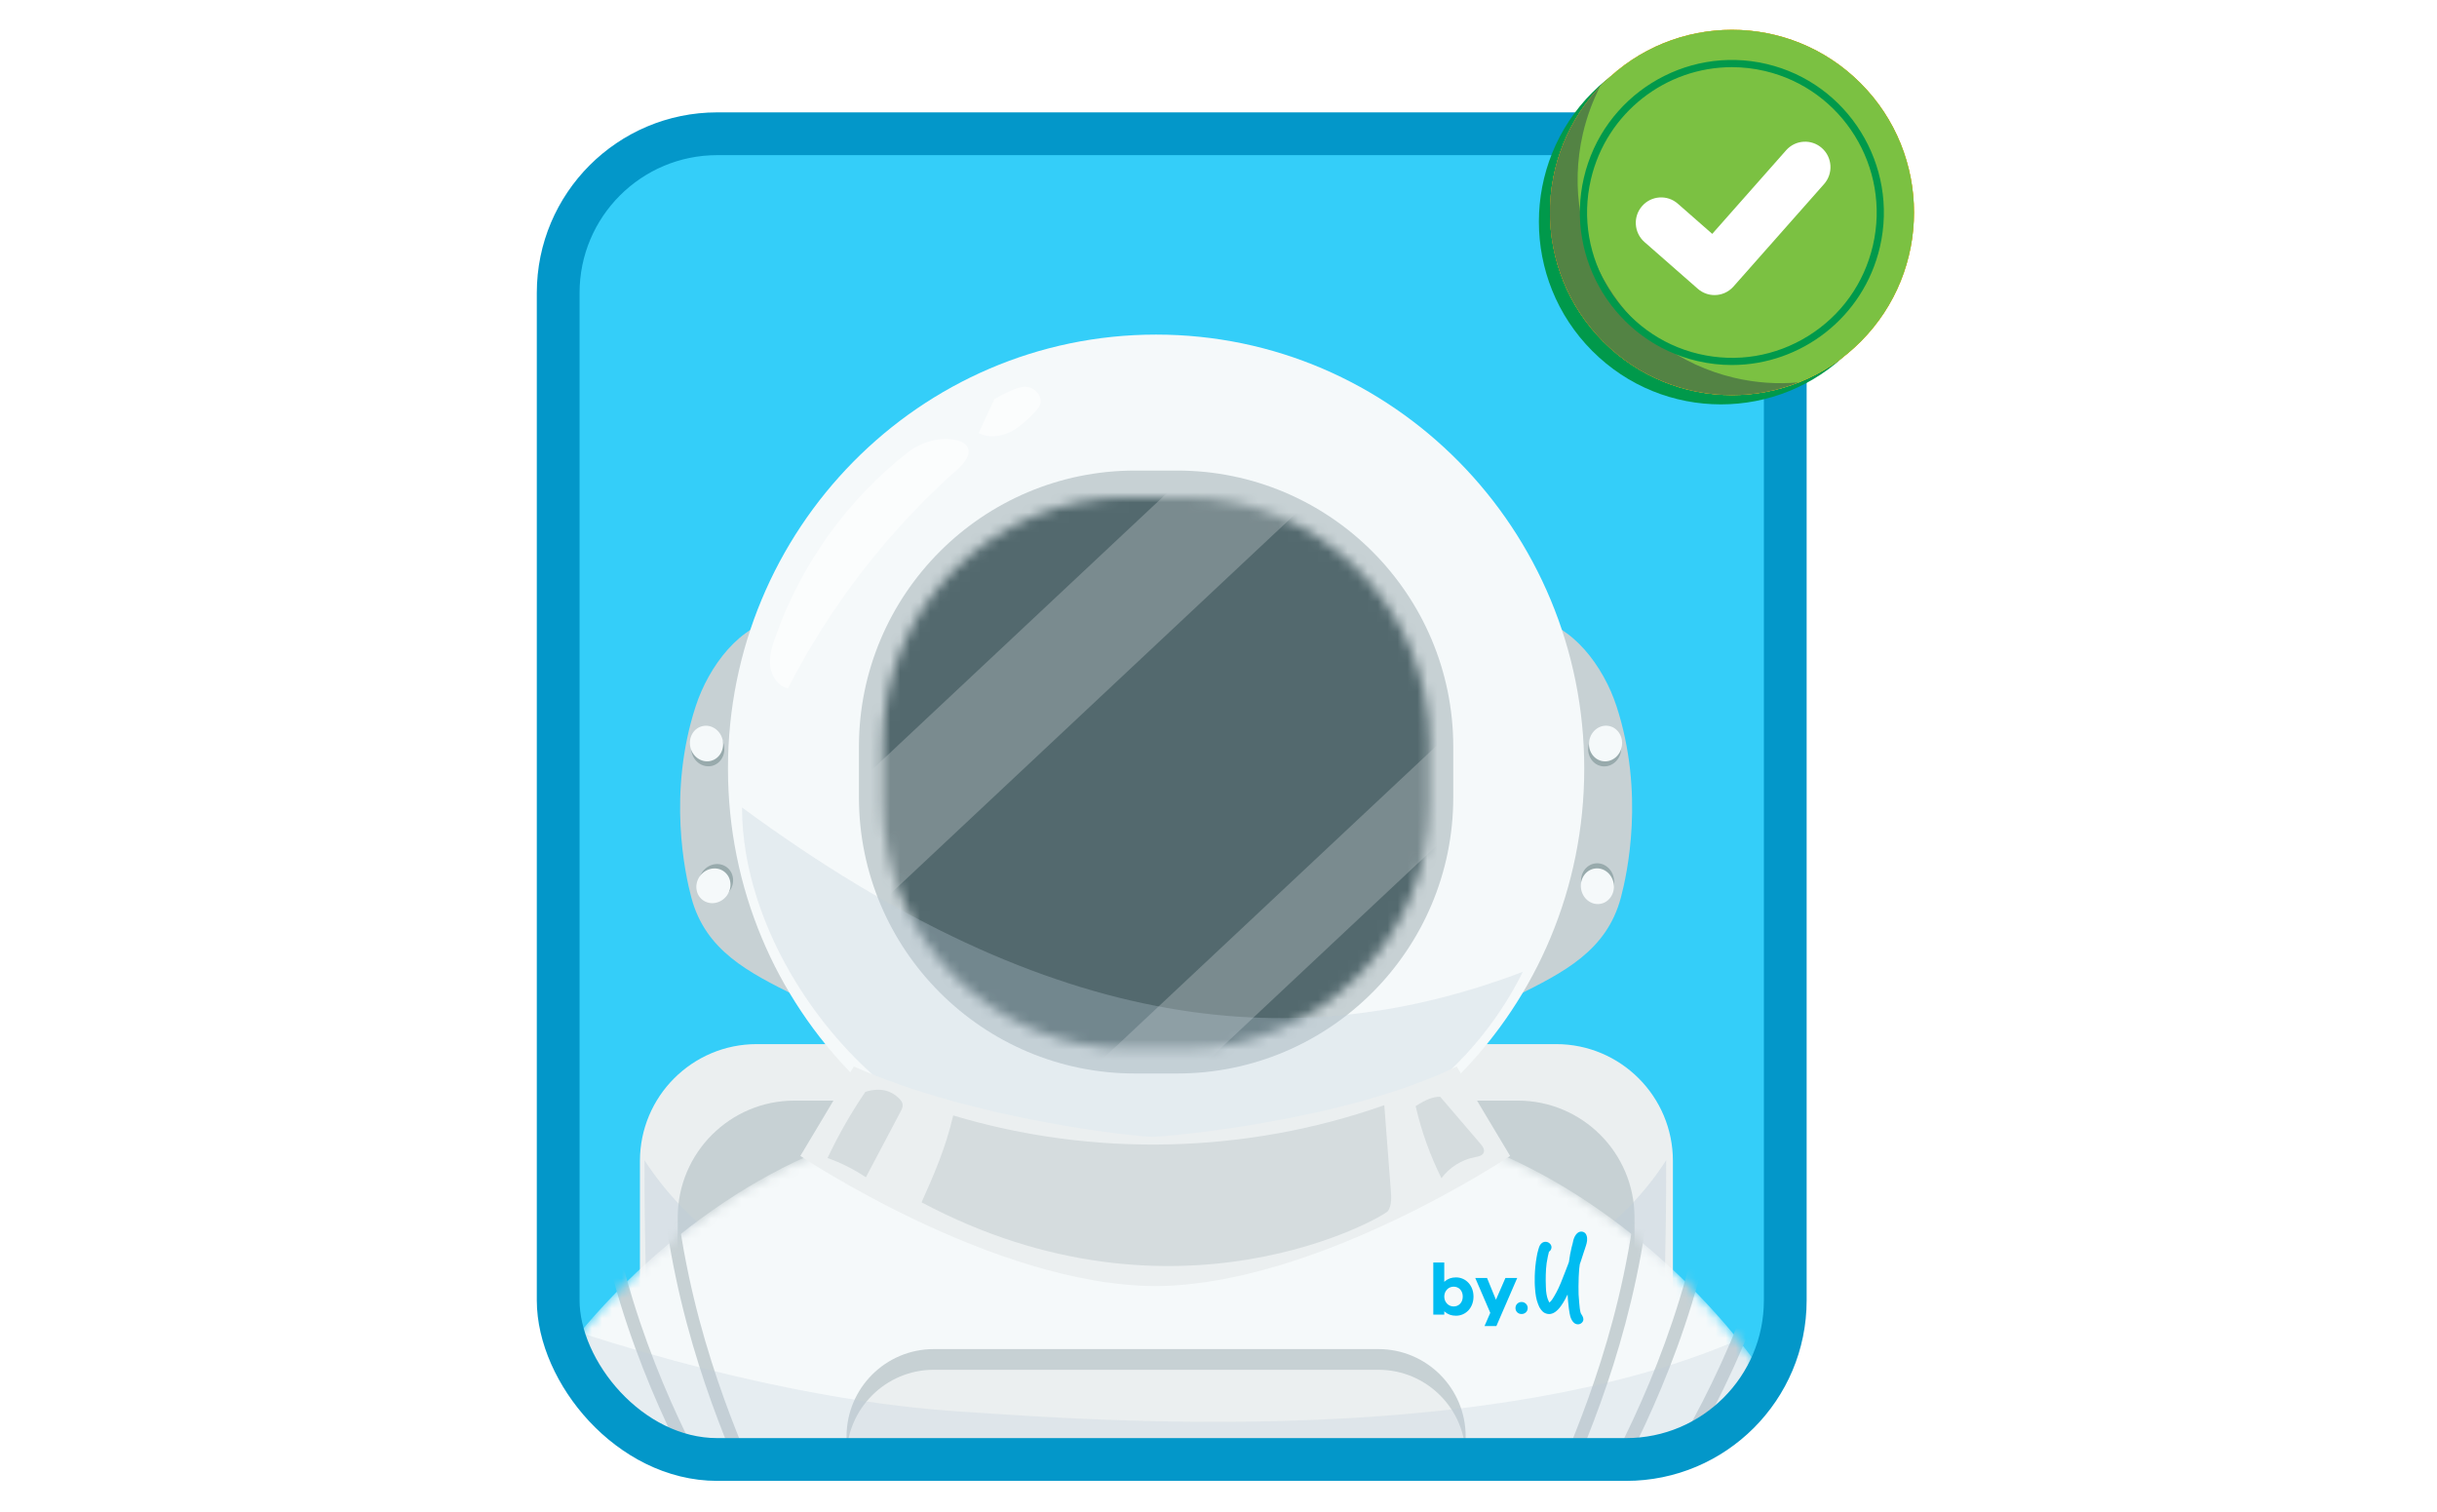 <svg width="245" height="152" viewBox="0 0 245 152" fill="none" xmlns="http://www.w3.org/2000/svg">
<g clip-path="url(#clip0_861_11732)">
<g clip-path="url(#clip1_861_11732)">
<g filter="url(#filter0_d_861_11732)">
<g clip-path="url(#clip2_861_11732)">
<rect x="62.116" y="7.445" width="123.362" height="133.275" rx="16" fill="#34CEF9"/>
<path d="M162.439 98.962H82.079C75.593 98.962 70.335 104.223 70.335 110.713V127.349C70.335 133.839 75.593 139.099 82.079 139.099H162.439C168.925 139.099 174.184 133.839 174.184 127.349V110.713C174.184 104.223 168.925 98.962 162.439 98.962Z" fill="#EBEFF0"/>
<path d="M158.58 104.64H85.877C79.391 104.64 74.133 109.901 74.133 116.39V127.348C74.133 133.838 79.391 139.099 85.877 139.099H158.58C165.066 139.099 170.324 133.838 170.324 127.348V116.39C170.324 109.901 165.066 104.64 158.58 104.64Z" fill="#C7D1D4"/>
<g style="mix-blend-mode:multiply" opacity="0.4">
<path d="M70.795 110.64C72.973 114.002 75.811 116.924 79.09 119.185L73.755 122.911C72.916 123.497 71.98 124.112 70.962 124.013C70.871 119.606 70.777 115.2 70.795 110.64Z" fill="#BDCCD9"/>
<path d="M173.507 110.64C171.329 114.002 168.491 116.924 165.212 119.185L170.547 122.911C171.386 123.497 172.322 124.112 173.34 124.013C173.431 119.606 173.525 115.2 173.507 110.64Z" fill="#BDCCD9"/>
</g>
<path d="M160.042 56.216C164.038 56.698 167.215 61.005 168.517 65.002C171.363 73.726 169.589 81.847 168.954 84.228C167.526 89.59 163.201 91.748 158.412 94.132C161.658 81.997 160.042 69.1 160.039 56.216H160.042Z" fill="#C7D1D4"/>
<path d="M84.415 56.216C80.419 56.698 77.241 61.005 75.939 65.002C73.094 73.726 74.867 81.847 75.502 84.228C76.93 89.59 81.256 91.748 86.044 94.132C82.799 81.997 84.415 69.1 84.417 56.216H84.415Z" fill="#C7D1D4"/>
<path opacity="0.73" d="M168.961 69.551C169.14 68.575 168.554 67.649 167.652 67.483C166.75 67.317 165.873 67.975 165.694 68.951C165.515 69.928 166.101 70.853 167.003 71.019C167.905 71.185 168.782 70.528 168.961 69.551Z" fill="#869B9E"/>
<path d="M169.044 69.045C169.223 68.068 168.637 67.142 167.735 66.977C166.833 66.811 165.956 67.468 165.777 68.445C165.598 69.421 166.184 70.347 167.086 70.513C167.988 70.678 168.865 70.021 169.044 69.045Z" fill="#F5F9FA"/>
<path opacity="0.73" d="M166.869 84.358C167.777 84.225 168.395 83.32 168.251 82.338C168.107 81.356 167.254 80.668 166.347 80.801C165.44 80.935 164.821 81.839 164.965 82.821C165.109 83.804 165.962 84.492 166.869 84.358Z" fill="#869B9E"/>
<path d="M166.852 84.868C167.759 84.735 168.378 83.83 168.233 82.848C168.089 81.866 167.237 81.178 166.329 81.311C165.422 81.445 164.803 82.349 164.947 83.331C165.092 84.313 165.944 85.001 166.852 84.868Z" fill="#F5F9FA"/>
<path opacity="0.73" d="M77.589 70.987C78.48 70.763 79.005 69.8 78.762 68.837C78.52 67.875 77.601 67.277 76.71 67.502C75.82 67.726 75.294 68.689 75.537 69.652C75.78 70.614 76.699 71.212 77.589 70.987Z" fill="#869B9E"/>
<path d="M77.467 70.488C78.357 70.264 78.883 69.301 78.64 68.338C78.397 67.376 77.478 66.778 76.588 67.003C75.697 67.227 75.172 68.19 75.415 69.153C75.657 70.115 76.576 70.713 77.467 70.488Z" fill="#F5F9FA"/>
<path opacity="0.73" d="M79.308 83.63C79.912 82.847 79.81 81.756 79.08 81.191C78.349 80.627 77.268 80.803 76.664 81.585C76.06 82.367 76.162 83.459 76.892 84.024C77.623 84.588 78.704 84.412 79.308 83.63Z" fill="#869B9E"/>
<path d="M79.044 84.07C79.648 83.287 79.545 82.196 78.815 81.631C78.085 81.067 77.003 81.243 76.399 82.025C75.795 82.807 75.897 83.899 76.628 84.464C77.358 85.028 78.44 84.852 79.044 84.07Z" fill="#F5F9FA"/>
<mask id="mask0_861_11732" style="mask-type:luminance" maskUnits="userSpaceOnUse" x="56" y="106" width="132" height="34">
<path d="M155.078 109.308C147.288 106.317 127.112 106.683 122.227 107.058C117.342 106.683 97.166 106.317 89.376 109.308C76.776 114.146 63.829 125.629 56.849 139.099H187.605C180.623 125.629 167.678 114.143 155.078 109.308Z" fill="white"/>
</mask>
<g mask="url(#mask0_861_11732)">
<path d="M155.079 109.308C147.289 106.318 127.113 106.684 122.228 107.058C117.343 106.684 97.168 106.318 89.377 109.308C76.778 114.146 63.83 125.63 56.85 139.1H187.606C180.624 125.63 167.679 114.144 155.079 109.308Z" fill="#F5F9FA"/>
<path d="M144.574 129.62H99.882C95.036 129.62 91.108 133.55 91.108 138.398V155.301C91.108 160.149 95.036 164.079 99.882 164.079H144.574C149.42 164.079 153.348 160.149 153.348 155.301V138.398C153.348 133.55 149.42 129.62 144.574 129.62Z" fill="#C7D1D4"/>
<path d="M144.574 131.7H99.882C95.036 131.7 91.108 135.63 91.108 140.479V157.381C91.108 162.229 95.036 166.159 99.882 166.159H144.574C149.42 166.159 153.348 162.229 153.348 157.381V140.479C153.348 135.63 149.42 131.7 144.574 131.7Z" fill="#EBEFF0"/>
<path d="M82.42 147.065C82.172 146.33 81.693 145.22 81.086 143.818C78.5 137.826 73.686 126.677 72.43 112.307L73.733 112.189C74.97 126.342 79.729 137.365 82.287 143.287C82.904 144.718 83.393 145.845 83.66 146.633L82.423 147.065H82.42Z" fill="#C7D1D4"/>
<path d="M78.979 148.747C78.665 148.035 78.09 146.976 77.363 145.636C74.256 139.906 68.469 129.238 65.942 115.041L67.229 114.806C69.716 128.788 75.435 139.333 78.508 144.995C79.251 146.363 79.837 147.444 80.171 148.203L78.979 148.744V148.747Z" fill="#C7D1D4"/>
<path d="M74.897 150.16C74.528 149.477 73.872 148.467 73.04 147.19C69.489 141.73 62.878 131.567 59.238 117.624L60.501 117.284C64.086 131.02 70.621 141.065 74.131 146.46C74.978 147.763 75.647 148.792 76.042 149.522L74.897 150.157V150.16Z" fill="#C7D1D4"/>
<path d="M162.035 147.065C162.284 146.33 162.762 145.22 163.369 143.818C165.955 137.826 170.77 126.677 172.025 112.307L170.723 112.189C169.486 126.342 164.726 137.365 162.169 143.287C161.552 144.718 161.063 145.845 160.796 146.633L162.033 147.065H162.035Z" fill="#C7D1D4"/>
<path d="M165.478 148.747C165.792 148.035 166.367 146.976 167.094 145.636C170.201 139.906 175.988 129.238 178.514 115.041L177.227 114.806C174.741 128.788 169.021 139.333 165.948 144.995C165.206 146.363 164.62 147.444 164.285 148.203L165.478 148.744V148.747Z" fill="#C7D1D4"/>
<path d="M169.561 150.16C169.93 149.477 170.586 148.467 171.418 147.19C174.969 141.73 181.58 131.567 185.22 117.624L183.957 117.284C180.372 131.02 173.837 141.065 170.327 146.46C169.48 147.763 168.81 148.792 168.416 149.522L169.561 150.157V150.16Z" fill="#C7D1D4"/>
<g style="mix-blend-mode:multiply" opacity="0.27">
<path d="M193.997 120.449C171.12 141.345 116.503 136.784 102.677 135.908C86.034 134.853 67.284 129.497 53.189 124.026C50.825 129.822 48.664 140.159 51.591 145.686C54.352 150.9 60.697 152.826 66.445 153.865C91.116 158.315 116.446 155.445 141.302 152.224C156.269 150.285 171.277 148.213 185.801 144.069C190.244 142.802 194.776 141.261 198.21 138.134C203.848 132.998 205.375 124.678 205.438 116.996" fill="#BDCCD9"/>
</g>
</g>
<path d="M122.227 114.891C145.999 114.891 165.27 95.359 165.27 71.264C165.27 47.169 145.999 27.636 122.227 27.636C98.456 27.636 79.185 47.169 79.185 71.264C79.185 95.359 98.456 114.891 122.227 114.891Z" fill="#F5F9FA"/>
<path d="M120.109 41.305H124.345C139.664 41.305 152.102 53.749 152.102 69.077V74.145C152.102 89.472 139.664 101.916 124.345 101.916H120.109C104.789 101.916 92.352 89.472 92.352 74.145V69.077C92.352 53.749 104.789 41.305 120.109 41.305Z" fill="#C7D1D4"/>
<mask id="mask1_861_11732" style="mask-type:luminance" maskUnits="userSpaceOnUse" x="94" y="43" width="56" height="57">
<path d="M124.975 43.974H119.48C105.82 43.974 94.747 55.054 94.747 68.721V74.674C94.747 88.341 105.82 99.42 119.48 99.42H124.975C138.635 99.42 149.709 88.341 149.709 74.674V68.721C149.709 55.054 138.635 43.974 124.975 43.974Z" fill="white"/>
</mask>
<g mask="url(#mask1_861_11732)">
<path d="M121.813 107.372C140.589 107.372 155.809 91.232 155.809 71.322C155.809 51.412 140.589 35.272 121.813 35.272C103.037 35.272 87.817 51.412 87.817 71.322C87.817 91.232 103.037 107.372 121.813 107.372Z" fill="#68797D"/>
<path style="mix-blend-mode:overlay" opacity="0.13" d="M121.813 107.372C140.589 107.372 155.809 91.232 155.809 71.322C155.809 51.412 140.589 35.272 121.813 35.272C103.037 35.272 87.817 51.412 87.817 71.322C87.817 91.232 103.037 107.372 121.813 107.372Z" fill="url(#paint0_linear_861_11732)"/>
<path d="M112.632 42.883C104.046 45.861 97.09 60.207 98.73 69.846C100.111 77.955 111.675 88.167 110.809 96.346C112.036 96.683 120.451 91.725 120.451 91.725C120.451 91.725 127.18 96.074 131.189 96.346C131.505 93.02 134.499 87.468 136.539 84.823C141.095 78.918 144.309 74.189 145.514 66.827C147.057 57.392 141.887 49.296 136.024 44.686C126.631 37.305 118.202 40.947 112.632 42.878V42.883Z" fill="#453034"/>
<path d="M114.1 91.089C114.026 97.162 113.718 103.235 113.174 109.279C119.947 110.802 128.556 109.698 128.556 109.698C128.556 109.698 127.787 96.199 128.083 90.061C123.893 90.673 119.646 90.854 114.102 91.087L114.1 91.089Z" fill="#E69470"/>
<path d="M128.208 99.457C118.796 99.76 115.007 94.954 114.089 92.581C118.909 91.424 123.637 91.874 128.49 90.893C128.409 93.347 128.014 96.108 128.208 99.457Z" fill="#C9734F"/>
<path d="M100.629 75.241C100.106 71.798 101.792 67.69 105.315 67.69C108.448 67.69 112.713 70.623 112.713 74.388C112.713 78.156 110.174 81.209 107.041 81.209C103.908 81.209 101.194 78.967 100.629 75.241Z" fill="#E69470"/>
<path d="M143.194 75.241C143.717 71.798 142.031 67.69 138.508 67.69C135.375 67.69 131.11 70.623 131.11 74.388C131.11 78.156 133.649 81.209 136.782 81.209C139.915 81.209 142.63 78.967 143.194 75.241Z" fill="#E69470"/>
<path d="M139.201 72.188C139.201 48.595 122.417 48.776 121.808 48.789C121.199 48.776 104.415 48.595 104.415 72.188C104.415 84.81 113.058 94.53 121.729 95.095C121.748 95.103 121.769 95.106 121.787 95.106C121.792 95.106 121.8 95.106 121.805 95.106C121.811 95.106 121.863 95.106 121.881 95.098C130.78 94.954 139.196 84.81 139.196 72.191L139.201 72.188Z" fill="#F7B388"/>
<path d="M104.196 73.611C106.85 69.297 109.97 65.27 113.485 61.625C114.086 61.002 114.756 60.359 115.611 60.218C116.296 60.105 116.986 60.335 117.64 60.571C125.632 63.433 133.624 67.512 138.501 74.467C138.828 69.108 137.293 63.653 134.22 59.252C133.271 57.892 132.162 56.615 130.789 55.683C128.205 53.93 124.947 53.561 121.829 53.394C120.174 53.305 118.477 53.266 116.897 53.776C113.903 54.746 111.881 57.496 110.242 60.184C107.951 63.941 105.99 67.9 104.196 73.611Z" fill="#E69470"/>
<path d="M128.156 72.594C128.503 72.594 128.784 72.038 128.784 71.353C128.784 70.668 128.503 70.113 128.156 70.113C127.809 70.113 127.528 70.668 127.528 71.353C127.528 72.038 127.809 72.594 128.156 72.594Z" fill="#5E331D"/>
<path d="M130.978 68.088C130.942 68.088 130.902 68.078 130.868 68.054C129.587 67.214 128.055 67.049 126.666 67.601C126.559 67.646 126.436 67.586 126.397 67.468C126.357 67.35 126.412 67.222 126.519 67.177C128.031 66.578 129.694 66.756 131.085 67.669C131.185 67.735 131.216 67.874 131.156 67.978C131.117 68.049 131.049 68.085 130.978 68.085V68.088Z" fill="#5E331D"/>
<path d="M115.661 72.594C116.008 72.594 116.289 72.038 116.289 71.353C116.289 70.668 116.008 70.113 115.661 70.113C115.315 70.113 115.034 70.668 115.034 71.353C115.034 72.038 115.315 72.594 115.661 72.594Z" fill="#5E331D"/>
<path d="M112.84 68.088C112.876 68.088 112.916 68.078 112.95 68.054C114.231 67.214 115.764 67.049 117.152 67.601C117.259 67.646 117.382 67.586 117.422 67.468C117.461 67.35 117.406 67.222 117.299 67.177C115.787 66.578 114.124 66.756 112.733 67.669C112.633 67.735 112.602 67.874 112.662 67.978C112.701 68.049 112.769 68.085 112.84 68.085V68.088Z" fill="#5E331D"/>
<path d="M121.199 80.027C120.916 80.027 120.642 80.019 120.412 79.998C120.299 79.988 120.213 79.886 120.218 79.763C120.315 77.458 120.584 75.032 121.089 71.9C121.11 71.777 121.217 71.696 121.332 71.717C121.447 71.738 121.523 71.856 121.502 71.979C121.018 74.99 120.752 77.343 120.647 79.564C121.395 79.603 122.394 79.546 122.742 79.483C122.857 79.462 122.964 79.543 122.985 79.666C123.006 79.789 122.928 79.904 122.815 79.928C122.499 79.988 121.829 80.03 121.199 80.03V80.027Z" fill="#A65021"/>
<mask id="mask2_861_11732" style="mask-type:luminance" maskUnits="userSpaceOnUse" x="115" y="82" width="13" height="6">
<path d="M127.055 82.825C127.816 82.754 126.626 87.04 122.602 87.751C121.796 87.895 121.148 87.72 120.35 87.524C116.176 86.495 115.355 82.631 116.161 82.631C116.966 82.631 126.088 82.913 127.055 82.825Z" fill="white"/>
</mask>
<g mask="url(#mask2_861_11732)">
<path d="M127.056 82.825C127.817 82.754 126.627 87.04 122.602 87.751C121.797 87.895 121.148 87.72 120.35 87.524C116.177 86.495 115.356 82.631 116.161 82.631C116.967 82.631 126.088 82.913 127.056 82.825Z" fill="white"/>
<path d="M120.228 85.287H120.22C118.269 85.198 116.303 84.991 114.378 84.675C114.292 84.662 114.234 84.575 114.247 84.481C114.26 84.387 114.341 84.327 114.428 84.34C116.342 84.656 118.295 84.86 120.233 84.949C120.319 84.952 120.387 85.033 120.385 85.125C120.382 85.216 120.312 85.287 120.228 85.287Z" fill="#AD9593"/>
<path d="M123.157 85.287H123.165C125.116 85.198 127.082 84.991 129.007 84.675C129.093 84.662 129.151 84.575 129.138 84.481C129.125 84.387 129.044 84.327 128.957 84.34C127.043 84.656 125.09 84.86 123.152 84.949C123.066 84.952 122.998 85.033 123 85.125C123.003 85.216 123.073 85.287 123.157 85.287Z" fill="#AD9593"/>
</g>
<path d="M116.304 44.171C110.618 45.332 104.821 51.157 103.492 56.486C101.377 64.969 102.572 68.658 104.308 74.517C106.727 67.361 112.982 61.22 116.207 57.525C121.207 51.795 117.912 43.841 116.304 44.171Z" fill="#453034"/>
<path d="M131.189 44.526C125.323 42.674 117.606 42.352 114.41 47.456C113.728 48.548 112.959 52.389 112.964 53.66C112.977 56.913 116.709 58.804 119.873 60.003C124.133 61.62 128.453 63.352 131.884 66.256C135.316 69.16 137.75 73.491 137.138 77.829C141.757 73.124 142.991 66.753 143.289 61.136C143.778 51.894 138.987 46.986 131.191 44.526H131.189Z" fill="#453034"/>
<path d="M121.813 107.372C140.589 107.372 155.809 91.232 155.809 71.322C155.809 51.412 140.589 35.272 121.813 35.272C103.037 35.272 87.817 51.412 87.817 71.322C87.817 91.232 103.037 107.372 121.813 107.372Z" fill="#53696E"/>
<g style="mix-blend-mode:screen" opacity="0.23">
<path d="M141.808 26.227L78.302 85.791L85.386 93.352L148.892 33.788L141.808 26.227Z" fill="white"/>
<path d="M170.635 50.009L107.129 109.572L112.144 114.925L175.65 55.361L170.635 50.009Z" fill="white"/>
</g>
</g>
<g style="mix-blend-mode:multiply" opacity="0.3">
<path d="M80.601 75.175C112.221 98.454 136.85 100.147 159.091 91.696C153.853 102.335 143.082 110.035 131.34 111.532C121.109 112.835 109.266 112.068 99.187 106.079C89.126 100.1 80.599 87.253 80.599 75.175H80.601Z" fill="#BDCCD9"/>
</g>
<path d="M122.227 123.285C138.427 123.194 157.818 110.203 157.818 110.203C157.818 110.203 153.749 103.415 152.447 101.212C141.189 106.704 123.233 108.282 121.813 108.282C120.393 108.282 103.96 106.613 91.834 101.212C90.531 103.413 86.462 110.203 86.462 110.203C86.462 110.203 105.851 123.191 122.054 123.285C122.083 123.285 122.112 123.285 122.14 123.285C122.169 123.285 122.198 123.285 122.227 123.285Z" fill="#EBEFF0"/>
<path d="M101.827 106.132C115.909 110.365 131.297 109.999 145.167 105.101L145.823 113.657C145.878 114.363 145.92 115.127 145.551 115.729C145.209 116.289 124.183 128.453 98.649 114.866C99.855 112.163 101.058 109.46 101.829 106.135L101.827 106.132Z" fill="#D5DCDE"/>
<path d="M92.995 103.766C91.557 105.875 90.286 108.102 89.196 110.415C90.553 110.894 91.853 111.548 93.05 112.351L96.539 105.744C96.654 105.525 96.774 105.289 96.748 105.041C96.722 104.787 96.549 104.578 96.366 104.4C95.616 103.675 94.572 103.275 92.993 103.764L92.995 103.766Z" fill="#D5DCDE"/>
<path d="M148.321 105.203C148.897 107.71 149.768 110.143 150.913 112.441C151.729 111.344 152.961 110.572 154.292 110.326C154.637 110.264 155.058 110.177 155.17 109.84C155.27 109.539 155.05 109.23 154.843 108.989C153.491 107.412 152.139 105.834 150.787 104.254C150.102 104.248 149.42 104.489 148.319 105.201L148.321 105.203Z" fill="#D5DCDE"/>
<g opacity="0.6">
<path d="M97.386 39.382C91.269 44.116 86.544 50.675 83.957 58.02C83.62 58.975 83.314 59.982 83.44 60.989C83.565 61.997 84.235 63.002 85.215 63.198C89.488 54.861 95.31 47.342 102.287 41.159C102.946 40.575 103.678 39.691 103.252 38.919C103.022 38.503 102.527 38.317 102.067 38.223C100.132 37.828 98.246 38.715 97.386 39.382Z" fill="white"/>
<path d="M105.968 34.123L104.386 37.535C105.343 38.048 106.539 37.919 107.517 37.448C108.495 36.977 109.292 36.2 110.045 35.41C110.273 35.172 110.503 34.918 110.595 34.599C110.788 33.924 110.247 33.215 109.593 32.977C108.939 32.739 108.22 32.849 105.968 34.123Z" fill="white"/>
</g>
<path fill-rule="evenodd" clip-rule="evenodd" d="M152.376 126.267C151.924 126.267 151.548 126.134 151.256 125.871L151.198 125.818L151.198 126.157L150.095 126.157L150.094 120.916L151.197 120.916L151.197 122.863L151.256 122.81C151.547 122.547 151.924 122.413 152.376 122.413C153.38 122.413 154.137 123.241 154.137 124.34C154.137 124.886 153.952 125.382 153.615 125.737C153.289 126.079 152.85 126.267 152.376 126.267H152.376ZM152.134 123.346C151.609 123.346 151.197 123.783 151.197 124.341C151.197 124.898 151.609 125.335 152.134 125.335C152.677 125.335 153.057 124.926 153.057 124.34C153.056 123.755 152.677 123.346 152.134 123.346Z" fill="#00BCF1"/>
<path fill-rule="evenodd" clip-rule="evenodd" d="M158.967 126.095C158.613 126.095 158.356 125.841 158.356 125.491C158.356 125.331 158.417 125.181 158.528 125.067C158.642 124.951 158.798 124.886 158.967 124.886C159.308 124.886 159.586 125.157 159.586 125.49C159.586 125.657 159.524 125.81 159.411 125.921C159.297 126.033 159.14 126.095 158.968 126.095H158.967Z" fill="#00BCF1"/>
<path fill-rule="evenodd" clip-rule="evenodd" d="M161.413 123.385C161.405 123.176 161.396 122.959 161.396 122.741C161.395 121.973 161.419 121.157 161.594 120.4L161.596 120.393C161.601 120.365 161.606 120.338 161.612 120.306C161.621 120.255 161.629 120.211 161.642 120.174L161.652 120.135C161.674 120.03 161.694 119.93 161.723 119.833C161.724 119.832 161.725 119.831 161.726 119.831C161.844 119.757 161.933 119.63 161.964 119.491C161.994 119.356 161.968 119.22 161.892 119.109L161.884 119.098C161.756 118.926 161.583 118.834 161.384 118.834C161.35 118.834 161.315 118.837 161.281 118.842C161.068 118.869 160.947 119.012 160.882 119.09L160.851 119.128C160.753 119.272 160.705 119.438 160.667 119.571L160.657 119.605C160.578 119.864 160.518 120.135 160.477 120.411C160.376 120.996 160.314 121.62 160.294 122.266C160.285 122.714 160.284 123.194 160.334 123.672C160.368 124.08 160.432 124.61 160.626 125.096C160.705 125.325 160.802 125.508 160.921 125.655C161.006 125.768 161.128 125.909 161.317 126.001L161.324 126.005C161.461 126.068 161.6 126.099 161.737 126.099C162.144 126.099 162.547 125.823 162.934 125.278C163.21 124.897 163.428 124.481 163.595 124.131C163.605 124.338 163.619 124.551 163.64 124.788C163.746 125.988 163.884 126.392 163.89 126.409C163.962 126.607 164.062 126.832 164.257 126.995L164.269 127.004C164.378 127.087 164.505 127.131 164.637 127.131C164.782 127.131 164.919 127.076 165.021 126.976C165.138 126.862 165.186 126.753 165.182 126.612C165.179 126.518 165.152 126.422 165.098 126.315L164.953 126.07L164.948 126.067C164.933 126.049 164.835 125.893 164.767 124.992C164.76 124.9 164.753 124.808 164.746 124.716C164.73 124.519 164.715 124.322 164.702 124.13C164.686 123.626 164.689 123.087 164.712 122.384C164.718 122.195 164.732 121.999 164.746 121.81C164.754 121.714 164.761 121.618 164.767 121.525L164.822 121.094C164.841 121.037 164.861 120.979 164.882 120.92C164.908 120.845 164.935 120.771 164.958 120.697C165.031 120.485 165.138 120.166 165.233 119.846C165.257 119.768 165.285 119.692 165.313 119.611L165.317 119.6C165.361 119.478 165.406 119.351 165.441 119.219C165.538 118.924 165.631 118.539 165.493 118.175C165.435 118.007 165.299 117.877 165.128 117.829C165.079 117.815 165.028 117.808 164.976 117.808C164.841 117.808 164.707 117.857 164.6 117.945C164.34 118.159 164.233 118.463 164.169 118.703C164.136 118.818 164.116 118.929 164.098 119.025C164.084 119.085 164.066 119.147 164.048 119.211C164.033 119.263 164.019 119.313 164.006 119.365C163.894 119.817 163.804 120.307 163.73 120.863C163.712 120.921 163.691 120.977 163.665 121.044L163.639 121.114C163.553 121.356 163.454 121.602 163.359 121.839L163.347 121.868C163.282 122.031 163.215 122.198 163.151 122.367C162.841 123.193 162.559 123.799 162.236 124.331L162.229 124.343C162.172 124.447 162.103 124.556 162.027 124.664C161.9 124.831 161.815 124.905 161.768 124.938C161.768 124.938 161.434 124.507 161.413 123.385Z" fill="#00BCF1"/>
<path fill-rule="evenodd" clip-rule="evenodd" d="M155.823 125.976L154.313 122.47L155.497 122.47L156.392 124.66L157.347 122.469L158.532 122.469L156.437 127.303L155.245 127.303L155.823 125.976Z" fill="#00BCF1"/>
</g>
<rect x="62.116" y="7.445" width="123.362" height="133.275" rx="16" stroke="#0397C9" stroke-width="4.3" stroke-miterlimit="0" stroke-linejoin="bevel"/>
</g>
<g filter="url(#filter1_d_861_11732)">
<path d="M187.948 33.274C195.094 26.104 195.094 14.477 187.948 7.307C180.802 0.136 169.216 0.136 162.07 7.307C154.923 14.477 154.923 26.104 162.07 33.274C169.216 40.445 180.802 40.445 187.948 33.274Z" fill="#00994B"/>
<path d="M158.386 19.16C158.333 19.16 158.283 19.128 158.262 19.078C158.233 19.009 158.264 18.929 158.336 18.9C160.134 18.148 162.601 18.505 162.704 18.521C162.778 18.532 162.828 18.601 162.817 18.675C162.807 18.749 162.735 18.797 162.664 18.789C162.64 18.784 160.168 18.426 158.439 19.149C158.423 19.157 158.404 19.16 158.386 19.16Z" fill="#F26A24"/>
<path d="M159.113 17.721C159.061 17.721 159.01 17.689 158.989 17.639C158.96 17.57 158.992 17.491 159.063 17.462C160.244 16.969 162.24 17.104 162.325 17.112C162.399 17.117 162.454 17.181 162.449 17.257C162.444 17.332 162.378 17.387 162.304 17.382C162.283 17.382 160.289 17.244 159.166 17.713C159.15 17.721 159.132 17.724 159.113 17.724V17.721Z" fill="#F26A24"/>
<path d="M189.061 32.342C196.208 25.171 196.208 13.545 189.061 6.375C181.915 -0.796 170.329 -0.796 163.183 6.375C156.037 13.545 156.037 25.171 163.183 32.342C170.329 39.513 181.915 39.513 189.061 32.342Z" fill="#FBAD18"/>
<path d="M189.061 32.342C196.208 25.171 196.208 13.545 189.061 6.375C181.915 -0.796 170.329 -0.796 163.183 6.375C156.037 13.545 156.037 25.171 163.183 32.342C170.329 39.513 181.915 39.513 189.061 32.342Z" fill="#FBAD18"/>
<path d="M189.061 32.342C196.208 25.171 196.208 13.545 189.061 6.375C181.915 -0.796 170.329 -0.796 163.183 6.375C156.037 13.545 156.037 25.171 163.183 32.342C170.329 39.513 181.915 39.513 189.061 32.342Z" fill="#7BC142"/>
<g style="mix-blend-mode:overlay" opacity="0.39">
<path d="M182.827 36.438C180.714 36.629 178.538 36.492 176.36 35.98C165.395 33.412 158.581 22.409 161.14 11.407C161.531 9.729 162.117 8.152 162.867 6.687C160.683 8.979 159.062 11.87 158.29 15.183C155.993 25.057 162.109 34.933 171.949 37.239C175.715 38.121 179.481 37.766 182.825 36.438H182.827Z" fill="#142248"/>
</g>
<path d="M176.112 34.694C174.966 34.694 173.802 34.564 172.637 34.291C164.432 32.37 159.316 24.107 161.231 15.873C163.148 7.64 171.38 2.507 179.585 4.428C187.791 6.349 192.906 14.612 190.991 22.845C189.349 29.91 183.05 34.694 176.112 34.694ZM176.112 4.751C169.502 4.751 163.502 9.309 161.936 16.04C160.111 23.884 164.986 31.755 172.803 33.586C176.59 34.474 180.494 33.827 183.797 31.768C187.099 29.709 189.407 26.481 190.289 22.681C192.114 14.837 187.239 6.967 179.421 5.135C178.312 4.876 177.203 4.751 176.112 4.751Z" fill="#00994B"/>
<path d="M174.367 27.664C173.773 27.664 173.174 27.455 172.69 27.034L167.324 22.33C166.265 21.4 166.154 19.783 167.081 18.721C168.008 17.655 169.619 17.547 170.678 18.477L174.138 21.511L181.567 13.105C182.501 12.048 184.112 11.95 185.166 12.888C186.22 13.826 186.315 15.443 185.383 16.5L176.274 26.803C175.77 27.373 175.07 27.664 174.365 27.664H174.367Z" fill="white"/>
</g>
</g>
</g>
<defs>
<filter id="filter0_d_861_11732" x="53.966" y="5.295" width="133.662" height="143.575" filterUnits="userSpaceOnUse" color-interpolation-filters="sRGB">
<feFlood flood-opacity="0" result="BackgroundImageFix"/>
<feColorMatrix in="SourceAlpha" type="matrix" values="0 0 0 0 0 0 0 0 0 0 0 0 0 0 0 0 0 0 127 0" result="hardAlpha"/>
<feOffset dx="-6" dy="6"/>
<feComposite in2="hardAlpha" operator="out"/>
<feColorMatrix type="matrix" values="0 0 0 0 0 0 0 0 0 0.489 0 0 0 0 0.673 0 0 0 1 0"/>
<feBlend mode="normal" in2="BackgroundImageFix" result="effect1_dropShadow_861_11732"/>
<feBlend mode="normal" in="SourceGraphic" in2="effect1_dropShadow_861_11732" result="shape"/>
</filter>
<filter id="filter1_d_861_11732" x="146.71" y="-5.003" width="53.711" height="53.656" filterUnits="userSpaceOnUse" color-interpolation-filters="sRGB">
<feFlood flood-opacity="0" result="BackgroundImageFix"/>
<feColorMatrix in="SourceAlpha" type="matrix" values="0 0 0 0 0 0 0 0 0 0 0 0 0 0 0 0 0 0 127 0" result="hardAlpha"/>
<feOffset dx="-2" dy="2"/>
<feGaussianBlur stdDeviation="4"/>
<feComposite in2="hardAlpha" operator="out"/>
<feColorMatrix type="matrix" values="0 0 0 0 0.122 0 0 0 0 0.176 0 0 0 0 0.239 0 0 0 0.25 0"/>
<feBlend mode="normal" in2="BackgroundImageFix" result="effect1_dropShadow_861_11732"/>
<feBlend mode="normal" in="SourceGraphic" in2="effect1_dropShadow_861_11732" result="shape"/>
</filter>
<linearGradient id="paint0_linear_861_11732" x1="120.383" y1="102.513" x2="123.027" y2="44.953" gradientUnits="userSpaceOnUse">
<stop stop-color="#515D7D"/>
<stop offset="0.06" stop-color="#5E6E82"/>
<stop offset="0.21" stop-color="#809A8F"/>
<stop offset="0.37" stop-color="#9BBE99"/>
<stop offset="0.53" stop-color="#B1DAA2"/>
<stop offset="0.69" stop-color="#C0EEA8"/>
<stop offset="0.84" stop-color="#C9FBAB"/>
<stop offset="1" stop-color="#CDFFAD"/>
</linearGradient>
<clipPath id="clip0_861_11732">
<rect width="243.785" height="152" fill="white" transform="translate(0.608)"/>
</clipPath>
<clipPath id="clip1_861_11732">
<rect width="145.391" height="152" fill="white" transform="translate(50)"/>
</clipPath>
<clipPath id="clip2_861_11732">
<rect x="62.116" y="7.445" width="123.362" height="133.275" rx="16" fill="white"/>
</clipPath>
</defs>
</svg>
